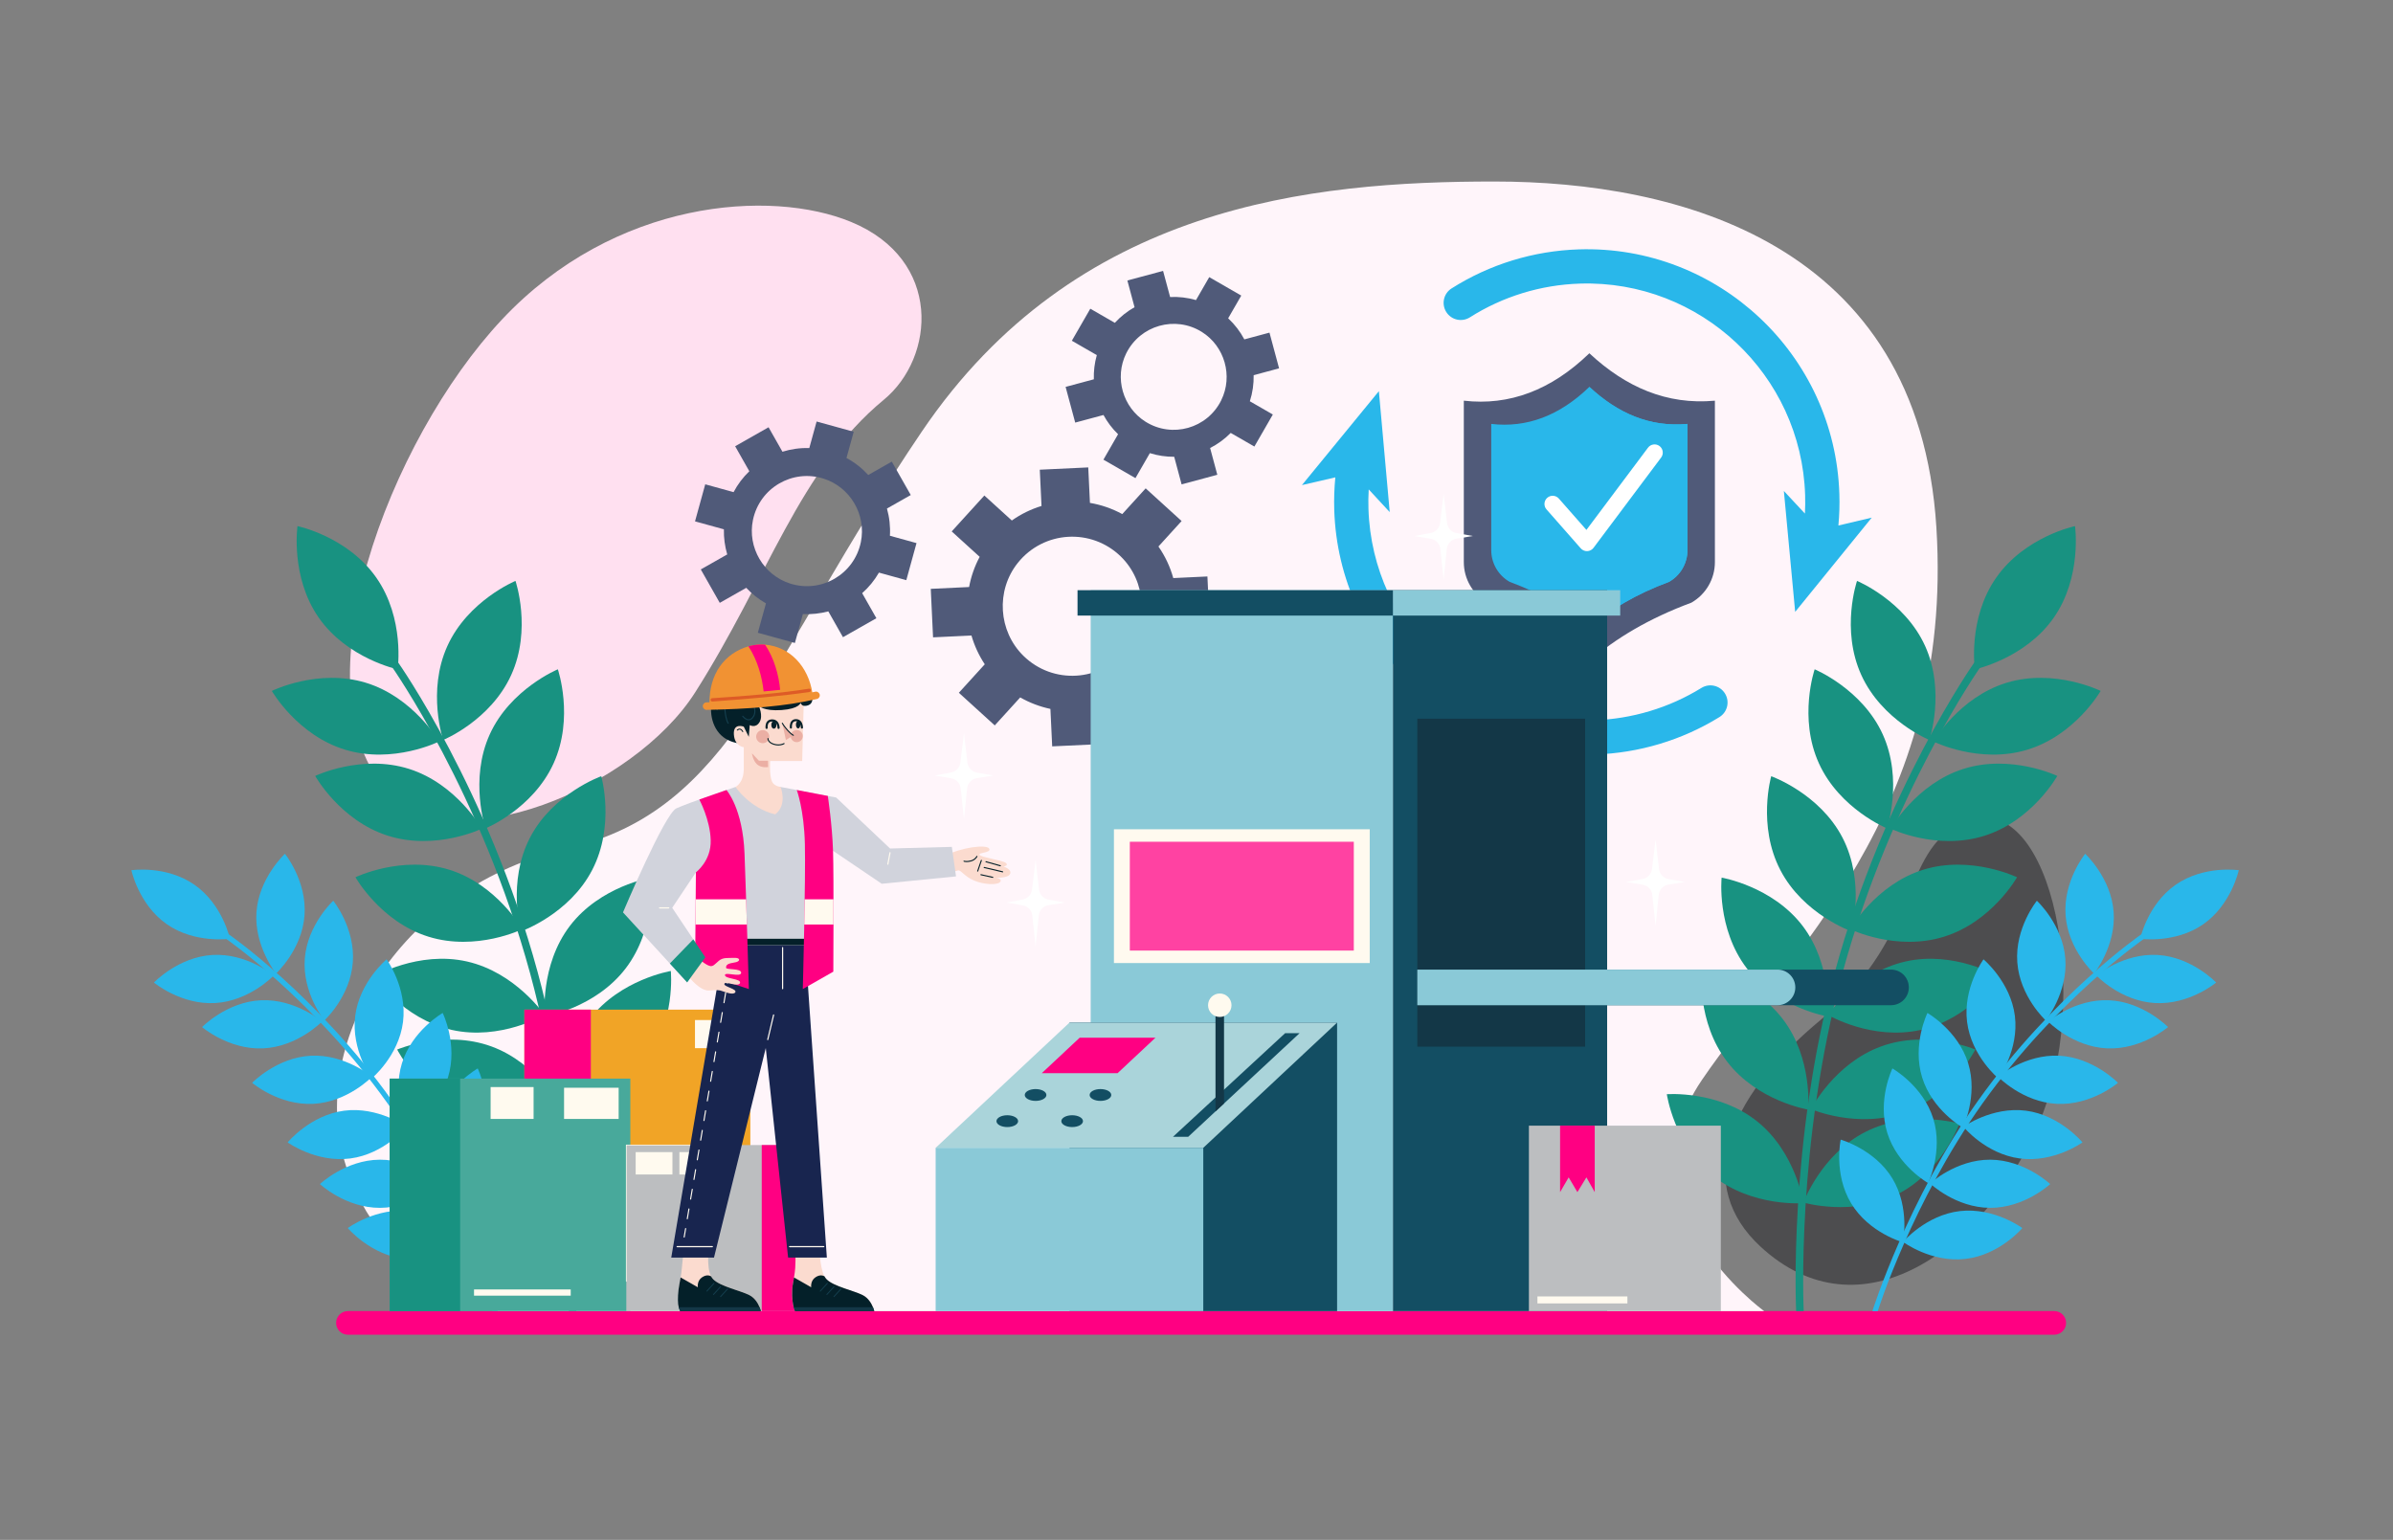 <?xml version="1.0" encoding="UTF-8"?>
<svg xmlns="http://www.w3.org/2000/svg" version="1.1" viewBox="0 0 1024 659">
  <rect x="0" y="0" width="1024" height="659" fill="#808080" stroke="none"/>
  <defs>
    <style>
      .cls-1 {
        fill: #fffaef;
      }

      .cls-2 {
        fill: #042029;
      }

      .cls-3 {
        fill: #143f4f;
      }

      .cls-4 {
        fill: #505a79;
      }

      .cls-5 {
        fill: #189281;
      }

      .cls-6 {
        fill: #fff;
      }

      .cls-7 {
        fill: #29b7ea;
      }

      .cls-8 {
        fill: #d1d3dc;
      }

      .cls-9 {
        fill: #f1a426;
      }

      .cls-10 {
        fill: #ff42a2;
      }

      .cls-11 {
        fill: #aad4da;
      }

      .cls-12 {
        fill: #133747;
      }

      .cls-13 {
        fill: #f19233;
      }

      .cls-14 {
        fill: #de5b26;
      }

      .cls-15 {
        fill: #fff5fa;
      }

      .cls-16 {
        fill: #18254f;
      }

      .cls-17 {
        fill: #fbdbcf;
      }

      .cls-18 {
        fill: #ebafa4;
      }

      .cls-19 {
        fill: #48a99b;
      }

      .cls-20 {
        fill: #8ac9d7;
      }

      .cls-21 {
        fill: #ff0082;
      }

      .cls-22 {
        fill: #4d4d4f;
      }

      .cls-23 {
        fill: #134e63;
      }

      .cls-24 {
        fill: #ffe0f0;
      }

      .cls-25 {
        fill: #bcbec0;
      }
    </style>
  </defs>
  <!-- Generator: Adobe Illustrator 28.6.0, SVG Export Plug-In . SVG Version: 1.2.0 Build 709)  -->
  <g>
    <g id="Layer_1">
      <g>
        <path class="cls-21" d="M879.05,571.2H148.88c-2.79,0-5.06-2.26-5.06-5.06h0c0-2.79,2.26-5.06,5.06-5.06h730.18c2.79,0,5.05,2.26,5.05,5.06h0c0,2.79-2.26,5.06-5.05,5.06Z"/>
        <path class="cls-15" d="M754.91,561.09s-62.94-45.43-26.7-98.83c36.24-53.41,108.03-114.44,100.4-236.51-7.63-122.07-110.93-148.07-189.13-148.07s-179.25,9.79-245.05,107.06c-65.8,97.27-81.06,162.12-151.63,178.34-70.57,16.21-110.63,81.76-95.37,133.86,15.26,52.1,65.8,64.15,65.8,64.15h541.69Z"/>
        <path class="cls-22" d="M753.32,533.47c-27.72-25.66-16.37-62.11,26.07-97.27,44.5-36.88,33.06-74.93,63.26-85.18,35.6-12.08,53.09,76.27,29.56,130.32-23.52,54.04-76.29,91.55-118.89,52.13Z"/>
        <path class="cls-24" d="M166.49,339.46c27.34,29.34,104.56-1.63,130.97-43.14,31.15-48.96,44.5-95.37,80.74-125.25,21.99-18.13,25.21-59.89-13.99-76.09-34.33-14.19-101.09-9.74-149.41,41.76-48.32,51.5-89.15,158.89-48.32,202.72Z"/>
      </g>
      <g>
        <path class="cls-5" d="M768.6,561.09c-.04-.71-3.41-71.83,16.58-145.19,21.22-77.89,59.56-132.26,59.94-132.8.52-.73,1.54-.9,2.27-.38.73.52.9,1.54.38,2.27-.38.54-38.39,54.46-59.45,131.77-19.85,72.84-16.52,143.63-16.48,144.33h-3.24Z"/>
        <path class="cls-5" d="M792.31,398.59s-20.63-7.23-30.51-26.31c-9.88-19.08-3.87-40.1-3.87-40.1,0,0,20.7,7.36,30.51,26.31,9.81,18.95,3.87,40.1,3.87,40.1Z"/>
        <path class="cls-5" d="M782.1,435.01s-21.57-3.53-34.62-20.61c-13.04-17.08-10.77-38.82-10.77-38.82,0,0,21.66,3.65,34.62,20.61,12.95,16.96,10.77,38.82,10.77,38.82Z"/>
        <path class="cls-5" d="M773.72,474.85s-21.58-3.48-34.67-20.52-10.88-38.79-10.88-38.79c0,0,21.67,3.59,34.67,20.52,13,16.93,10.88,38.79,10.88,38.79Z"/>
        <path class="cls-5" d="M771.73,514.89s-21.79,1.81-38.59-11.58c-16.8-13.4-19.88-35.04-19.88-35.04,0,0,21.9-1.72,38.59,11.58,16.69,13.31,19.88,35.04,19.88,35.04Z"/>
        <path class="cls-5" d="M807.47,354.51s-20.24-8.27-29.13-27.83c-8.89-19.56-1.82-40.25-1.82-40.25,0,0,20.3,8.4,29.13,27.83,8.83,19.43,1.82,40.25,1.82,40.25Z"/>
        <path class="cls-5" d="M825.6,316.68s-20.24-8.27-29.13-27.83c-8.89-19.56-1.82-40.25-1.82-40.25,0,0,20.3,8.4,29.13,27.83s1.82,40.25,1.82,40.25Z"/>
        <path class="cls-5" d="M791.72,397.65s19.64,9.59,40.16,3.21c20.52-6.39,31.24-25.44,31.24-25.44,0,0-19.78-9.55-40.16-3.21-20.38,6.34-31.24,25.44-31.24,25.44Z"/>
        <path class="cls-5" d="M782.23,434.35s18.82,11.12,39.78,6.38c20.96-4.74,33.16-22.88,33.16-22.88,0,0-18.96-11.09-39.78-6.38-20.82,4.71-33.16,22.88-33.16,22.88Z"/>
        <path class="cls-5" d="M774.96,474.65s20.06,8.68,40.26,1.35c20.2-7.33,30.04-26.85,30.04-26.85,0,0-20.2-8.63-40.26-1.35-20.06,7.28-30.04,26.85-30.04,26.85Z"/>
        <path class="cls-5" d="M771.73,514.63s20.96,6.2,40.13-3.5c19.17-9.7,26.59-30.27,26.59-30.27,0,0-21.09-6.14-40.13,3.5-19.04,9.64-26.59,30.27-26.59,30.27Z"/>
        <path class="cls-5" d="M809.06,354.64s19.69,9.5,40.17,3.01c20.48-6.49,31.12-25.59,31.12-25.59,0,0-19.83-9.45-40.17-3.01-20.35,6.44-31.12,25.59-31.12,25.59Z"/>
        <path class="cls-5" d="M827.33,317.33s19.57,9.75,40.13,3.53c20.57-6.22,31.44-25.18,31.44-25.18,0,0-19.7-9.71-40.13-3.53-20.43,6.18-31.44,25.18-31.44,25.18Z"/>
        <path class="cls-5" d="M845.08,286.44s-3.18-21.63,9.13-39.24c12.31-17.61,33.72-22.05,33.72-22.05,0,0,3.1,21.75-9.13,39.24-12.23,17.49-33.72,22.05-33.72,22.05Z"/>
      </g>
      <g>
        <path class="cls-5" d="M243.37,561.09c.04-.71,3.38-71.49-16.47-144.33-21.06-77.31-59.07-131.23-59.45-131.77-.52-.73-.35-1.75.38-2.27.73-.52,1.75-.35,2.27.38.38.54,38.72,54.91,59.94,132.8,19.99,73.36,16.62,144.48,16.58,145.19h-3.25Z"/>
        <path class="cls-5" d="M222.91,398.59s20.63-7.23,30.51-26.31c9.88-19.08,3.87-40.1,3.87-40.1,0,0-20.7,7.36-30.51,26.31-9.81,18.95-3.87,40.1-3.87,40.1Z"/>
        <path class="cls-5" d="M233.13,435.01s21.57-3.53,34.62-20.61c13.04-17.08,10.77-38.82,10.77-38.82,0,0-21.66,3.65-34.62,20.61-12.95,16.96-10.77,38.82-10.77,38.82Z"/>
        <path class="cls-5" d="M241.5,474.85s21.58-3.48,34.67-20.52c13.09-17.04,10.88-38.79,10.88-38.79,0,0-21.67,3.59-34.67,20.52-13,16.93-10.88,38.79-10.88,38.79Z"/>
        <path class="cls-5" d="M243.49,514.89s21.79,1.81,38.59-11.58c16.8-13.4,19.88-35.04,19.88-35.04,0,0-21.9-1.72-38.59,11.58-16.69,13.31-19.88,35.04-19.88,35.04Z"/>
        <path class="cls-5" d="M207.76,354.51s20.24-8.27,29.13-27.83c8.89-19.56,1.82-40.25,1.82-40.25,0,0-20.3,8.4-29.13,27.83-8.83,19.43-1.82,40.25-1.82,40.25Z"/>
        <path class="cls-5" d="M189.63,316.68s20.24-8.27,29.13-27.83c8.89-19.56,1.82-40.25,1.82-40.25,0,0-20.3,8.4-29.13,27.83-8.83,19.43-1.82,40.25-1.82,40.25Z"/>
        <path class="cls-5" d="M223.51,397.65s-19.64,9.59-40.16,3.21-31.24-25.44-31.24-25.44c0,0,19.78-9.55,40.16-3.21s31.24,25.44,31.24,25.44Z"/>
        <path class="cls-5" d="M232.99,434.35s-18.82,11.12-39.78,6.38c-20.96-4.74-33.16-22.88-33.16-22.88,0,0,18.96-11.09,39.78-6.38,20.82,4.71,33.16,22.88,33.16,22.88Z"/>
        <path class="cls-5" d="M240.26,474.65s-20.06,8.68-40.26,1.35c-20.2-7.33-30.04-26.85-30.04-26.85,0,0,20.2-8.63,40.26-1.35,20.06,7.28,30.04,26.85,30.04,26.85Z"/>
        <path class="cls-5" d="M243.49,514.63s-20.96,6.2-40.13-3.5c-19.17-9.7-26.59-30.27-26.59-30.27,0,0,21.09-6.14,40.13,3.5,19.04,9.64,26.59,30.27,26.59,30.27Z"/>
        <path class="cls-5" d="M206.16,354.64s-19.69,9.5-40.17,3.01c-20.48-6.49-31.12-25.59-31.12-25.59,0,0,19.83-9.45,40.17-3.01,20.35,6.44,31.12,25.59,31.12,25.59Z"/>
        <path class="cls-5" d="M187.89,317.33s-19.57,9.75-40.13,3.53c-20.57-6.22-31.44-25.18-31.44-25.18,0,0,19.7-9.71,40.13-3.53,20.43,6.18,31.44,25.18,31.44,25.18Z"/>
        <path class="cls-5" d="M170.15,286.44s3.18-21.63-9.13-39.24c-12.31-17.61-33.72-22.05-33.72-22.05,0,0-3.1,21.75,9.13,39.24,12.23,17.49,33.72,22.05,33.72,22.05Z"/>
      </g>
      <g>
        <path class="cls-7" d="M210.68,561.09c-.14-.46-14.67-46.53-44.76-88.79-31.95-44.87-69.25-70.6-69.62-70.85-.51-.35-.64-1.04-.29-1.55.35-.51,1.04-.64,1.55-.29.38.26,38,26.21,70.18,71.4,30.3,42.56,45.08,89.62,45.23,90.08h-2.29Z"/>
        <path class="cls-7" d="M159.03,461.54s11.59-9.56,13.43-24.21c1.84-14.65-7.03-26.78-7.03-26.78,0,0-11.6,9.66-13.43,24.21-1.83,14.55,7.03,26.78,7.03,26.78Z"/>
        <path class="cls-7" d="M174.27,482.6s13.07-7.4,17.43-21.51-2.27-27.59-2.27-27.59c0,0-13.1,7.5-17.43,21.51-4.33,14.01,2.27,27.59,2.27,27.59Z"/>
        <path class="cls-7" d="M189.13,506.3s13.09-7.37,17.48-21.46c4.39-14.1-2.19-27.6-2.19-27.6,0,0-13.12,7.46-17.48,21.46-4.36,14,2.19,27.6,2.19,27.6Z"/>
        <path class="cls-7" d="M199.92,531.65s14.48-4,22.13-16.63c7.65-12.63,4.5-27.31,4.5-27.31,0,0-14.53,4.09-22.13,16.63-7.6,12.54-4.5,27.31-4.5,27.31Z"/>
        <path class="cls-7" d="M138.8,436.71s11.09-10.14,12.18-24.86c1.09-14.72-8.38-26.38-8.38-26.38,0,0-11.09,10.24-12.18,24.86-1.08,14.63,8.38,26.38,8.38,26.38Z"/>
        <path class="cls-7" d="M118.13,416.62s11.09-10.14,12.18-24.86c1.09-14.72-8.38-26.38-8.38-26.38,0,0-11.09,10.24-12.18,24.86-1.08,14.63,8.38,26.38,8.38,26.38Z"/>
        <path class="cls-7" d="M159.2,460.79s-10.39,10.85-25.13,11.6c-14.75.75-26.18-8.99-26.18-8.99,0,0,10.49-10.85,25.13-11.6,14.65-.75,26.18,8.99,26.18,8.99Z"/>
        <path class="cls-7" d="M174.03,482.21s-9.49,11.64-24.13,13.56c-14.64,1.92-26.81-6.88-26.81-6.88,0,0,9.59-11.65,24.13-13.56,14.54-1.91,26.81,6.88,26.81,6.88Z"/>
        <path class="cls-7" d="M188.28,506.47s-10.88,10.36-25.64,10.43c-14.76.07-25.74-10.18-25.74-10.18,0,0,10.98-10.36,25.64-10.43,14.67-.07,25.74,10.18,25.74,10.18Z"/>
        <path class="cls-7" d="M199.86,531.48s-12.04,8.98-26.71,7.27c-14.67-1.7-24.33-13.2-24.33-13.2,0,0,12.14-8.96,26.71-7.27,14.57,1.69,24.33,13.2,24.33,13.2Z"/>
        <path class="cls-7" d="M137.8,437.17s-10.44,10.8-25.19,11.48c-14.75.68-26.14-9.11-26.14-9.11,0,0,10.54-10.8,25.19-11.48,14.65-.68,26.14,9.11,26.14,9.11Z"/>
        <path class="cls-7" d="M117.16,417.45s-10.3,10.93-25.04,11.8c-14.74.87-26.25-8.77-26.25-8.77,0,0,10.4-10.94,25.04-11.8,14.64-.86,26.25,8.77,26.25,8.77Z"/>
        <path class="cls-7" d="M98.39,401.75s-3.08-14.7-15.2-23.13c-12.12-8.43-26.98-6.21-26.98-6.21,0,0,3.17,14.76,15.2,23.13,12.04,8.37,26.98,6.21,26.98,6.21Z"/>
      </g>
      <g>
        <path class="cls-7" d="M803.52,561.09c.14-.46,14.67-46.53,44.76-88.79,31.95-44.87,69.25-70.6,69.62-70.85.51-.35.64-1.04.29-1.55-.35-.51-1.04-.64-1.55-.29-.38.26-38,26.21-70.18,71.4-30.3,42.56-45.08,89.62-45.23,90.08h2.29Z"/>
        <path class="cls-7" d="M855.17,461.54s-11.59-9.56-13.43-24.21c-1.84-14.65,7.03-26.78,7.03-26.78,0,0,11.6,9.66,13.43,24.21,1.83,14.55-7.03,26.78-7.03,26.78Z"/>
        <path class="cls-7" d="M839.94,482.6s-13.07-7.4-17.43-21.51c-4.36-14.11,2.27-27.59,2.27-27.59,0,0,13.1,7.5,17.43,21.51,4.33,14.01-2.27,27.59-2.27,27.59Z"/>
        <path class="cls-7" d="M825.08,506.3s-13.09-7.37-17.48-21.46c-4.39-14.1,2.19-27.6,2.19-27.6,0,0,13.12,7.46,17.48,21.46,4.36,14-2.19,27.6-2.19,27.6Z"/>
        <path class="cls-7" d="M814.29,531.65s-14.48-4-22.13-16.63c-7.65-12.63-4.5-27.31-4.5-27.31,0,0,14.53,4.09,22.13,16.63,7.6,12.54,4.5,27.31,4.5,27.31Z"/>
        <path class="cls-7" d="M875.41,436.71s-11.09-10.14-12.18-24.86c-1.09-14.72,8.38-26.38,8.38-26.38,0,0,11.09,10.24,12.18,24.86,1.08,14.63-8.38,26.38-8.38,26.38Z"/>
        <path class="cls-7" d="M896.08,416.62s-11.09-10.14-12.18-24.86c-1.09-14.72,8.38-26.38,8.38-26.38,0,0,11.09,10.24,12.18,24.86,1.08,14.63-8.38,26.38-8.38,26.38Z"/>
        <path class="cls-7" d="M855.01,460.79s10.39,10.85,25.13,11.6c14.75.75,26.18-8.99,26.18-8.99,0,0-10.49-10.85-25.13-11.6-14.65-.75-26.18,8.99-26.18,8.99Z"/>
        <path class="cls-7" d="M840.18,482.21s9.49,11.64,24.13,13.56c14.64,1.92,26.81-6.88,26.81-6.88,0,0-9.59-11.65-24.13-13.56-14.54-1.91-26.81,6.88-26.81,6.88Z"/>
        <path class="cls-7" d="M825.92,506.47s10.88,10.36,25.64,10.43c14.76.07,25.74-10.18,25.74-10.18,0,0-10.98-10.36-25.64-10.43-14.67-.07-25.74,10.18-25.74,10.18Z"/>
        <path class="cls-7" d="M814.35,531.48s12.04,8.98,26.71,7.27c14.67-1.7,24.33-13.2,24.33-13.2,0,0-12.14-8.96-26.71-7.27-14.57,1.69-24.33,13.2-24.33,13.2Z"/>
        <path class="cls-7" d="M876.41,437.17s10.44,10.8,25.19,11.48c14.75.68,26.14-9.11,26.14-9.11,0,0-10.54-10.8-25.19-11.48-14.65-.68-26.14,9.11-26.14,9.11Z"/>
        <path class="cls-7" d="M897.04,417.45s10.3,10.93,25.04,11.8c14.74.87,26.25-8.77,26.25-8.77,0,0-10.4-10.94-25.04-11.8-14.64-.86-26.25,8.77-26.25,8.77Z"/>
        <path class="cls-7" d="M915.82,401.75s3.08-14.7,15.2-23.13c12.12-8.43,26.98-6.21,26.98-6.21,0,0-3.17,14.76-15.2,23.13-12.04,8.37-26.98,6.21-26.98,6.21Z"/>
      </g>
      <g>
        <path class="cls-4" d="M505.61,222.96l-15.36-13.97s0,0,0,0l-10.01,11.01s0,0,0,0c-4.38-2.38-9.06-3.98-13.84-4.79,0,0,0,0,0,0l-.72-15.18s0,0,0,0l-20.74.98s0,0,0,0l.74,15.52s0,0,0,0c-4.47,1.36-8.76,3.44-12.7,6.22,0,0,0,0,0,0l-11.76-10.69s0,0,0,0l-13.97,15.36s0,0,0,0l11.97,10.88s0,0,0,0c-2.2,4.1-3.7,8.46-4.53,12.92,0,0,0,0,0,0l-16.4.78s0,0,0,0l.98,20.75s0,0,0,0l16.43-.78s0,0,0,0c1.25,4.31,3.15,8.47,5.7,12.31,0,0,0,0,0,0l-11.09,12.19s0,0,0,0l15.36,13.97s0,0,0,0l10.9-11.98s0,0,0,0c4.09,2.34,8.45,3.97,12.92,4.92,0,0,0,0,0,0l.76,16.03s0,0,0,0l20.75-.98s0,0,0,0l-.74-15.55s0,0,0,0c4.59-1.21,9.03-3.14,13.11-5.81,0,0,0,0,0,0l11.34,10.32s0,0,0,0l13.97-15.36s0,0,0,0l-11.03-10.03s0,0,0,0c2.54-4.36,4.28-9.05,5.22-13.85,0,0,0,0,0,0l14.78-.7s0,0,0,0l-.98-20.75s0,0,0,0l-14.61.69s0,0,0,0c-1.32-4.76-3.44-9.33-6.35-13.51,0,0,0,0,0,0l9.92-10.91s0,0,0,0ZM482.07,278c-11.07,13.83-31.5,15-44.08,2.71-10.84-10.59-11.92-27.98-2.46-39.82,11.07-13.83,31.5-15.01,44.09-2.72,10.84,10.59,11.92,27.99,2.45,39.82Z"/>
        <path class="cls-4" d="M531.16,126.5l-13.71-7.9s0,0,0,0l-5.66,9.82s0,0,0,0c-3.65-1.06-7.39-1.49-11.08-1.31,0,0,0,0,0,0l-3.01-11.18s0,0,0,0l-15.28,4.11s0,0,0,0l3.07,11.43s0,0,0,0c-3.11,1.74-5.96,3.99-8.44,6.69,0,0,0,0,0,0l-10.49-6.05s0,0,0,0l-7.9,13.71s0,0,0,0l10.68,6.15s0,0,0,0c-.97,3.41-1.38,6.9-1.27,10.35,0,0,0,0,0,0l-12.08,3.25s0,0,0,0l4.11,15.28s0,0,0,0l12.1-3.25s0,0,0,0c1.63,3.01,3.72,5.79,6.24,8.23,0,0,0,0,0,0l-6.27,10.88s0,0,0,0l13.71,7.9s0,0,0,0l6.16-10.69s0,0,0,0c3.42,1.07,6.93,1.58,10.42,1.56,0,0,0,0,0,0l3.17,11.81s0,0,0,0l15.28-4.11s0,0,0,0l-3.08-11.45s0,0,0,0c3.22-1.65,6.21-3.81,8.82-6.46,0,0,0,0,0,0l10.12,5.83s0,0,0,0l7.9-13.71s0,0,0,0l-9.84-5.67s0,0,0,0c1.18-3.66,1.71-7.43,1.63-11.16,0,0,0,0,0,0l10.88-2.93s0,0,0,0l-4.11-15.28s0,0,0,0l-10.76,2.89s0,0,0,0c-1.76-3.33-4.08-6.38-6.92-9.02,0,0,0,0,0,0l5.61-9.73s0,0,0,0ZM522.59,171.3c-5.99,12.09-21.01,16.29-32.37,9.19-9.79-6.12-13.43-18.89-8.31-29.24,5.99-12.09,21.01-16.3,32.37-9.2,9.79,6.12,13.43,18.89,8.3,29.24Z"/>
        <path class="cls-4" d="M365.29,184.76l-15.85-4.37s0,0,0,0l-3.13,11.36s0,0,0,0c-3.95-.12-7.83.43-11.49,1.57,0,0,0,0,0,0l-5.94-10.47s0,0,0,0l-14.3,8.12s0,0,0,0l6.07,10.7s0,0,0,0c-2.67,2.56-4.96,5.57-6.74,8.94,0,0,0,0,0,0l-12.13-3.35s0,0,0,0l-4.37,15.86s0,0,0,0l12.35,3.4s0,0,0,0c-.08,3.68.42,7.3,1.43,10.75,0,0,0,0,0,0l-11.31,6.42s0,0,0,0l8.12,14.3s0,0,0,0l11.33-6.43s0,0,0,0c2.42,2.6,5.25,4.85,8.43,6.65,0,0,0,0,0,0l-3.47,12.58s0,0,0,0l15.86,4.37s0,0,0,0l3.41-12.37s0,0,0,0c3.72.19,7.39-.22,10.89-1.15,0,0,0,0,0,0l6.27,11.05s0,0,0,0l14.3-8.12s0,0,0,0l-6.09-10.72s0,0,0,0c2.81-2.5,5.26-5.45,7.18-8.8,0,0,0,0,0,0l11.71,3.23s0,0,0,0l4.37-15.86s0,0,0,0l-11.38-3.14s0,0,0,0c.23-3.99-.22-7.92-1.27-11.65,0,0,0,0,0,0l10.19-5.78s0,0,0,0l-8.12-14.3s0,0,0,0l-10.07,5.72s0,0,0,0c-2.64-2.89-5.77-5.36-9.32-7.27,0,0,0,0,0,0l3.1-11.25s0,0,0,0ZM368.36,232.06c-2.87,13.73-16.88,21.87-30.17,17.7-11.45-3.6-18.44-15.5-15.99-27.25,2.87-13.73,16.88-21.88,30.17-17.7,11.45,3.6,18.44,15.5,15.99,27.25Z"/>
      </g>
      <g>
        <path class="cls-7" d="M738.14,296.78c-2.13-3.44-6.64-4.51-10.08-2.38-13.82,8.54-29.77,13.32-46.11,13.84-51.52,1.62-94.75-38.98-96.37-90.5-.09-2.77-.05-5.54.11-8.3l8.99,9.72-4.64-51.76-32.93,40.2,14.29-3.31c-.44,4.61-.6,9.27-.46,13.92,1.87,59.59,51.88,106.56,111.48,104.68,18.9-.59,37.35-6.13,53.35-16.01,3.44-2.13,4.51-6.64,2.38-10.08Z"/>
        <path class="cls-7" d="M786.68,224.88c.41-4.47.56-8.98.41-13.48-1.87-59.59-51.88-106.56-111.48-104.68-19.36.61-38.19,6.39-54.46,16.71-3.42,2.17-4.43,6.69-2.26,10.11,2.17,3.42,6.69,4.43,10.11,2.26,14.06-8.92,30.33-13.91,47.07-14.43,51.52-1.62,94.75,38.98,96.37,90.5.08,2.64.05,5.28-.09,7.91l-9.01-9.67,4.84,51.74,32.77-40.33-14.28,3.37Z"/>
      </g>
      <g>
        <path class="cls-4" d="M723.77,257.91c-18.4,6.83-32.47,15.35-43.66,25-10.95-10.16-25.85-18.31-43.66-25-6.22-3.56-10.06-10.18-10.06-17.35v-69.09c19.48,2.24,37.39-4.49,53.72-20.29,15.5,14.45,33.1,22.2,53.72,20.29v69.09c0,7.17-3.84,13.79-10.06,17.35Z"/>
        <path class="cls-7" d="M714.24,248.99c-14.38,5.34-25.38,12-34.13,19.54-8.56-7.94-20.2-14.32-34.13-19.54-4.86-2.78-7.86-7.96-7.86-13.56v-54.01c15.22,1.75,29.23-3.51,41.99-15.86,12.12,11.29,25.87,17.35,41.99,15.86v54.01c0,5.6-3,10.78-7.86,13.56Z"/>
        <path class="cls-7" d="M714.24,248.99c-14.38,5.34-25.38,12-34.13,19.54v-102.97c12.12,11.29,25.87,17.35,41.99,15.86v54.01c0,5.6-3,10.78-7.86,13.56Z"/>
        <path class="cls-6" d="M679.07,235.86c-1.01,0-1.97-.43-2.64-1.19l-14.66-16.67c-1.28-1.46-1.14-3.68.32-4.96,1.46-1.28,3.67-1.14,4.96.32l11.8,13.42,26.35-35.19c1.16-1.55,3.36-1.87,4.92-.71,1.55,1.16,1.87,3.36.71,4.92l-28.95,38.66c-.63.85-1.62,1.36-2.67,1.4-.05,0-.09,0-.14,0Z"/>
      </g>
      <g>
        <rect class="cls-20" x="466.72" y="252.57" width="129.36" height="308.53"/>
        <rect class="cls-23" x="596.07" y="252.57" width="91.65" height="308.53"/>
        <rect class="cls-12" x="606.48" y="307.56" width="71.82" height="140.35"/>
        <rect class="cls-1" x="476.67" y="354.89" width="109.46" height="57.25"/>
        <rect class="cls-10" x="483.47" y="360.23" width="95.84" height="46.57"/>
        <path class="cls-23" d="M809.2,430.19h-202.71v-15.25h202.71c4.21,0,7.62,3.41,7.62,7.62h0c0,4.21-3.41,7.62-7.62,7.62Z"/>
        <path class="cls-20" d="M760.62,430.19h-154.14v-15.25h154.14c4.21,0,7.62,3.41,7.62,7.62h0c0,4.21-3.41,7.62-7.62,7.62Z"/>
        <rect class="cls-23" x="461.09" y="252.57" width="134.99" height="10.87"/>
        <rect class="cls-20" x="596.07" y="252.57" width="97.24" height="10.87"/>
        <rect class="cls-23" x="457.64" y="437.63" width="114.52" height="123.46"/>
        <polygon class="cls-11" points="400.38 491.21 514.9 491.21 572.16 437.63 457.64 437.63 400.38 491.21"/>
        <polygon class="cls-21" points="445.8 459.26 478.23 459.26 494.44 444.09 462.01 444.09 445.8 459.26"/>
        <rect class="cls-20" x="400.38" y="491.21" width="114.52" height="69.88"/>
        <polygon class="cls-23" points="556.1 442.16 508.44 486.5 501.93 486.5 549.92 442.16 556.1 442.16"/>
        <polygon class="cls-12" points="523.78 472.23 520.13 475.62 520.13 434.04 523.78 434.04 523.78 472.23"/>
        <circle class="cls-1" cx="521.96" cy="430.19" r="5.02"/>
        <path class="cls-23" d="M447.77,468.6c0,1.4-2.07,2.53-4.63,2.53s-4.63-1.13-4.63-2.53,2.07-2.53,4.63-2.53,4.63,1.13,4.63,2.53Z"/>
        <path class="cls-23" d="M435.66,479.8c0,1.4-2.07,2.53-4.63,2.53s-4.63-1.13-4.63-2.53,2.07-2.53,4.63-2.53,4.63,1.13,4.63,2.53Z"/>
        <path class="cls-23" d="M475.53,468.6c0,1.4-2.07,2.53-4.63,2.53s-4.63-1.13-4.63-2.53,2.07-2.53,4.63-2.53,4.63,1.13,4.63,2.53Z"/>
        <path class="cls-23" d="M463.42,479.8c0,1.4-2.07,2.53-4.63,2.53s-4.63-1.13-4.63-2.53,2.07-2.53,4.63-2.53,4.63,1.13,4.63,2.53Z"/>
      </g>
      <path class="cls-6" d="M441.63,380.68l1.52-12.59,1.47,12.61c.25,2.17,1.9,3.92,4.05,4.3l7,1.25-7.03,1.13c-2.21.36-3.91,2.16-4.14,4.39l-1.35,13.23-1.4-13.21c-.23-2.21-1.91-3.99-4.11-4.36l-7.01-1.17,6.98-1.3c2.13-.39,3.75-2.13,4.01-4.27Z"/>
      <path class="cls-6" d="M706.93,371.87l1.52-12.59,1.47,12.61c.25,2.17,1.9,3.92,4.05,4.3l7,1.25-7.03,1.13c-2.21.36-3.91,2.16-4.14,4.39l-1.35,13.23-1.4-13.21c-.23-2.21-1.91-3.99-4.11-4.36l-7.01-1.17,6.98-1.3c2.13-.39,3.75-2.13,4.01-4.27Z"/>
      <path class="cls-6" d="M410.98,326.31l1.52-12.59,1.47,12.61c.25,2.17,1.9,3.92,4.05,4.3l7,1.25-7.03,1.13c-2.21.36-3.91,2.16-4.14,4.39l-1.35,13.23-1.4-13.21c-.23-2.21-1.91-3.99-4.11-4.36l-7.01-1.17,6.98-1.3c2.13-.39,3.75-2.13,4.01-4.27Z"/>
      <path class="cls-6" d="M616.23,223.82l1.52-12.59,1.47,12.61c.25,2.17,1.9,3.92,4.05,4.3l7,1.25-7.03,1.13c-2.21.36-3.91,2.16-4.14,4.39l-1.35,13.23-1.4-13.21c-.23-2.21-1.91-3.99-4.11-4.36l-7.01-1.17,6.98-1.3c2.13-.39,3.75-2.13,4.01-4.27Z"/>
      <g>
        <rect class="cls-9" x="224.39" y="432.08" width="96.69" height="89.35"/>
        <rect class="cls-21" x="224.39" y="432.08" width="28.44" height="89.35"/>
        <rect class="cls-1" x="297.39" y="436.53" width="19.78" height="12.04"/>
      </g>
      <g>
        <rect class="cls-19" x="166.75" y="461.59" width="102.98" height="99.5"/>
        <rect class="cls-5" x="166.75" y="461.59" width="30.16" height="99.51"/>
        <rect class="cls-1" x="241.37" y="465.5" width="23.36" height="13.35"/>
        <rect class="cls-1" x="209.94" y="465.21" width="18.39" height="13.64"/>
        <rect class="cls-1" x="202.84" y="551.82" width="41.38" height="2.66"/>
      </g>
      <g>
        <rect class="cls-25" x="268.01" y="490.03" width="76.9" height="71.06"/>
        <rect class="cls-21" x="325.96" y="490.03" width="18.95" height="71.06"/>
        <rect class="cls-1" x="272.01" y="493.05" width="15.73" height="9.57"/>
        <rect class="cls-1" x="290.73" y="493.05" width="15.73" height="9.57"/>
        <path class="cls-1" d="M268.01,548.52c-.09,0-.17-.08-.17-.17v-58.33c0-.09.08-.17.17-.17h44.84c.09,0,.17.08.17.17s-.08.17-.17.17h-44.67v58.16c0,.09-.08.17-.17.17Z"/>
      </g>
      <g>
        <rect class="cls-25" x="654.24" y="481.73" width="82.13" height="79.36"/>
        <rect class="cls-1" x="657.89" y="554.81" width="38.5" height="2.99"/>
        <polygon class="cls-21" points="682.41 510.18 678.85 503.85 674.99 510.18 671.26 503.85 667.58 510.18 667.58 481.73 682.41 481.73 682.41 510.18"/>
      </g>
      <g>
        <path class="cls-17" d="M291.74,561.09h33.84s-1.03-4.86-4.89-6.84c-3.86-1.98-12.33-3.67-15.44-6.74-.36-.36-.68-.8-.96-1.31h0c-2.16-3.87-.92-13.79-.92-13.79h-10.31s-.99,6.28-1.29,10.27c-.1,1.36-.3,2.72-.52,4.01-.32,1.92-.67,3.67-.74,4.98-.38,6.67,1.24,9.42,1.24,9.42Z"/>
        <path class="cls-2" d="M290.44,559.43c.31,1.14.62,1.66.62,1.66h34.51s-.15-.69-.54-1.66c-.65-1.6-1.95-3.94-4.35-5.17-3.86-1.98-12.33-3.67-15.44-6.74-.36-.36-.68-.8-.96-1.31h0c-.11-.03-1.55-1.1-3.79.37-2.33,1.52-1.88,4.31-1.88,4.31l-7.37-4.21v.02c-.33,1.92-.71,3.76-.86,5.06-.42,3.74-.35,6.19.06,7.67Z"/>
        <path class="cls-12" d="M290.44,559.43c.32,1.14.63,1.66.63,1.66h34.5s-.15-.69-.55-1.66h-34.58Z"/>
        <path class="cls-3" d="M302.49,552.73s-.09-.02-.13-.05c-.08-.07-.08-.19-.01-.27l3.04-3.34c.07-.08.19-.08.27-.01.08.07.08.19.01.27l-3.04,3.34s-.09.06-.14.06Z"/>
        <path class="cls-3" d="M305.3,554.18s-.09-.02-.13-.05c-.08-.07-.08-.19-.01-.27l3.04-3.34c.07-.08.19-.08.27-.01.08.07.08.19.01.27l-3.04,3.34s-.09.06-.14.06Z"/>
        <path class="cls-3" d="M308.35,555.08s-.09-.02-.13-.05c-.08-.07-.08-.19-.01-.27l3.04-3.34c.07-.08.19-.08.27-.01.08.07.08.19.01.27l-3.04,3.34s-.09.06-.14.06Z"/>
        <path class="cls-17" d="M340.25,561.09h33.84s-1.03-4.86-4.89-6.84c-3.86-1.98-12.33-3.67-15.44-6.74-.36-.36-.68-.8-.96-1.31h0c-2.16-3.87-2.23-13.79-2.23-13.79h-10.31s.32,6.28.02,10.27c-.1,1.36-.3,2.72-.52,4.01-.32,1.92-.67,3.67-.74,4.98-.38,6.67,1.24,9.42,1.24,9.42Z"/>
        <path class="cls-2" d="M339.63,559.43c.31,1.14.62,1.66.62,1.66h33.84s-.15-.69-.54-1.66c-.65-1.6-1.95-3.94-4.35-5.17-3.86-1.98-12.33-3.67-15.44-6.74-.36-.36-.68-.8-.96-1.31h0c-.11-.03-1.55-1.1-3.79.37-2.33,1.52-1.88,4.31-1.88,4.31l-7.37-4.21v.02c-.33,1.92-.67,3.67-.74,4.98-.21,3.76.21,6.28.62,7.75Z"/>
        <path class="cls-12" d="M339.63,559.43c.31,1.14.62,1.66.62,1.66h33.84s-.15-.69-.54-1.66h-33.92Z"/>
        <path class="cls-3" d="M351,552.73s-.09-.02-.13-.05c-.08-.07-.08-.19-.01-.27l3.04-3.34c.07-.08.19-.08.27-.01.08.07.08.19.01.27l-3.04,3.34s-.09.06-.14.06Z"/>
        <path class="cls-3" d="M353.82,554.18s-.09-.02-.13-.05c-.08-.07-.08-.19-.01-.27l3.04-3.34c.07-.08.19-.08.27-.01.08.07.08.19.01.27l-3.04,3.34s-.09.06-.14.06Z"/>
        <path class="cls-3" d="M356.86,555.08s-.09-.02-.13-.05c-.08-.07-.08-.19-.01-.27l3.04-3.34c.07-.08.19-.08.27-.01.08.07.08.19.01.27l-3.04,3.34s-.09.06-.14.06Z"/>
        <polygon class="cls-16" points="309.87 404.52 287.24 538.19 305.53 538.19 327.69 448.49 337.24 538.19 353.82 538.19 344.53 404.52 309.87 404.52"/>
        <path class="cls-1" d="M292.77,529.63s-.03,0-.04,0c-.13-.02-.21-.14-.19-.27l.62-3.63c.02-.13.14-.21.27-.19.13.02.21.14.19.27l-.62,3.63c-.02.11-.12.19-.23.19ZM294.1,521.8s-.03,0-.04,0c-.13-.02-.21-.14-.19-.27l.71-4.2c.02-.13.14-.21.27-.19.13.02.21.14.19.27l-.71,4.2c-.02.11-.12.19-.23.19ZM295.52,513.39s-.03,0-.04,0c-.13-.02-.21-.14-.19-.27l.71-4.2c.02-.13.14-.21.27-.19.13.02.21.14.19.27l-.71,4.2c-.02.11-.12.19-.23.19ZM296.95,504.99s-.03,0-.04,0c-.13-.02-.21-.14-.19-.27l.71-4.2c.02-.13.14-.21.27-.19.13.02.21.14.19.27l-.71,4.2c-.02.11-.12.19-.23.19ZM298.38,496.58s-.03,0-.04,0c-.13-.02-.21-.14-.19-.27l.71-4.2c.02-.13.14-.21.27-.19.13.02.21.14.19.27l-.71,4.2c-.02.11-.12.19-.23.19ZM299.81,488.18s-.03,0-.04,0c-.13-.02-.21-.14-.19-.27l.71-4.2c.02-.13.14-.21.27-.19.13.02.21.14.19.27l-.71,4.2c-.02.11-.12.19-.23.19ZM301.23,479.77s-.03,0-.04,0c-.13-.02-.21-.14-.19-.27l.71-4.2c.02-.13.14-.21.27-.19.13.02.21.14.19.27l-.71,4.2c-.02.11-.12.19-.23.19ZM302.66,471.37s-.03,0-.04,0c-.13-.02-.21-.14-.19-.27l.71-4.2c.02-.13.14-.21.27-.19.13.02.21.14.19.27l-.71,4.2c-.02.11-.12.19-.23.19ZM304.09,462.96s-.03,0-.04,0c-.13-.02-.21-.14-.19-.27l.71-4.2c.02-.13.14-.21.27-.19.13.02.21.14.19.27l-.71,4.2c-.02.11-.12.19-.23.19ZM305.52,454.56s-.03,0-.04,0c-.13-.02-.21-.14-.19-.27l.71-4.2c.02-.13.14-.21.27-.19.13.02.21.14.19.27l-.71,4.2c-.02.11-.12.19-.23.19ZM306.95,446.15s-.03,0-.04,0c-.13-.02-.21-.14-.19-.27l.71-4.2c.02-.13.14-.21.27-.19.13.02.21.14.19.27l-.71,4.2c-.02.11-.12.19-.23.19ZM308.37,437.75s-.03,0-.04,0c-.13-.02-.21-.14-.19-.27l.71-4.2c.02-.13.14-.21.27-.19.13.02.21.14.19.27l-.71,4.2c-.02.11-.12.19-.23.19ZM309.8,429.34s-.03,0-.04,0c-.13-.02-.21-.14-.19-.27l.71-4.2c.02-.13.14-.21.27-.19.13.02.21.14.19.27l-.71,4.2c-.02.11-.12.19-.23.19ZM311.23,420.94s-.03,0-.04,0c-.13-.02-.21-.14-.19-.27l.71-4.2c.02-.13.14-.21.27-.19.13.02.21.14.19.27l-.71,4.2c-.02.11-.12.19-.23.19ZM312.66,412.53s-.03,0-.04,0c-.13-.02-.21-.14-.19-.27l.71-4.2c.02-.13.14-.21.27-.19.13.02.21.14.19.27l-.71,4.2c-.02.11-.12.19-.23.19Z"/>
        <path class="cls-1" d="M328.53,445.14s-.04,0-.06,0c-.13-.03-.22-.17-.18-.3l2.51-10.55c.03-.13.16-.21.3-.18.13.03.22.17.18.3l-2.51,10.55c-.03.11-.13.19-.24.19Z"/>
        <path class="cls-1" d="M334.89,423.36c-.14,0-.25-.11-.25-.25v-17.59c0-.14.11-.25.25-.25s.25.11.25.25v17.59c0,.14-.11.25-.25.25Z"/>
        <path class="cls-1" d="M304.83,533.75h-15.09c-.14,0-.25-.11-.25-.25s.11-.25.25-.25h15.09c.14,0,.25.11.25.25s-.11.25-.25.25Z"/>
        <path class="cls-1" d="M352.52,533.75h-14.65c-.14,0-.25-.11-.25-.25s.11-.25.25-.25h14.65c.14,0,.25.11.25.25s-.11.25-.25.25Z"/>
        <rect class="cls-2" x="309.77" y="401.63" width="34.76" height="2.89"/>
        <path class="cls-17" d="M404.81,366.14c6.12-3.42,17.32-4.92,18.46-2.99,1.13,1.93-4.98,1.6-4.05,2.72.93,1.12,9.74,2.27,11.18,3.41s-1,1.53-1,1.53c0,0,3.7,1.18,2.84,3.15-.86,1.97-6.1,1.64-6.1,1.64,0,0,2.99.44,1.81,1.85s-6.83,1.17-11.09-.6c-4.25-1.77-5.5-4.48-6.83-4.36-.41.04-3.95,1.25-5.1.98-2.11-.49-4.81-1.9-3.6-3.82.29-.46,1.26-2.29,3.47-3.53Z"/>
        <path class="cls-2" d="M428.05,370.73s-.04,0-.06,0l-6.14-1.73c-.12-.03-.19-.16-.16-.28.03-.12.16-.2.28-.16l6.14,1.73c.12.03.19.16.16.28-.03.1-.12.17-.22.17Z"/>
        <path class="cls-2" d="M429.04,373.33s-.03,0-.05,0l-7.9-1.86c-.12-.03-.2-.15-.17-.28.03-.12.15-.2.28-.17l7.9,1.86c.12.03.2.15.17.28-.02.11-.12.18-.22.18Z"/>
        <path class="cls-2" d="M424.84,375.68s-.03,0-.05,0l-5.09-1.12c-.12-.03-.2-.15-.18-.27.03-.12.15-.2.27-.18l5.09,1.12c.12.03.2.15.18.27-.02.11-.12.18-.22.18Z"/>
        <path class="cls-2" d="M418.36,373.02s-.05,0-.07-.01c-.12-.04-.18-.17-.14-.29l1.57-4.59c.04-.12.17-.18.29-.14.12.04.18.17.14.29l-1.57,4.59c-.03.1-.12.15-.22.15Z"/>
        <path class="cls-2" d="M413.64,368.93c-.79,0-1.2-.17-1.22-.18-.12-.05-.17-.18-.12-.3.05-.12.19-.17.3-.12,0,0,.95.37,2.76-.1,1.8-.46,2.46-1.81,2.47-1.83.05-.11.19-.16.31-.11.11.05.16.19.11.3-.03.06-.75,1.56-2.77,2.08-.75.19-1.36.25-1.83.25Z"/>
        <path class="cls-8" d="M314.74,336.78s-20.3,6.82-25.34,9.17c-5.03,2.35-22.81,44.51-22.81,44.51l27.46,29.96,7.79-10.71-14.19-21.22,10.15-15.19,11.91,28.32h34.82l10.41-38.56,22.38,15.15,31.78-3.15-1.79-12.64-26.43.7-23.06-21.81-23.79-4.53h-19.3Z"/>
        <path class="cls-21" d="M340.94,338.09s3.11,8.17,3.48,23.11c.37,14.93-.89,62.06-.89,62.06l13.06-7.44s.24-40.26-.12-51.66c-.37-11.4-2.24-23.54-2.24-23.54l-13.29-2.53Z"/>
        <path class="cls-21" d="M310.87,338.09s6.98,7.81,7.72,27.17c.75,19.35,1.85,58,1.85,58l-23.01-7.48.36-42.47s6.58-4.84,6.33-13.73c-.24-8.89-4.88-17.42-4.88-17.42l11.63-4.07Z"/>
        <polygon class="cls-1" points="344.33 384.85 356.66 384.85 356.66 395.65 344.15 395.65 344.33 384.85"/>
        <polygon class="cls-1" points="319.27 384.85 297.69 384.85 297.6 395.65 319.61 395.65 319.27 384.85"/>
        <path class="cls-17" d="M295,418.31s4.54,5.82,8.44,5.58c3.35-.21,4.15-.34,5.95.37,1.66.65,4.51,1.52,5.23.43,1-1.51-4.99-2.36-4.66-3.67.33-1.31,6.03,1.61,6.69-.33.66-1.94-6.2-1.67-6.43-3.33-.23-1.65,6.81,1.06,6.93-1.03.11-2.06-6.35-1.23-6.44-2.15-.2-2.08,2.68-1.96,4.38-2.45,1.7-.49,1.76-1.92-.92-1.81-2.68.11-4.75-.27-6.56,1.24-1.81,1.51-2.49,2.7-4.08,2.16-1.59-.54-3.38-2.07-3.38-2.07l-5.13,7.06Z"/>
        <path class="cls-1" d="M286.18,388.78h-3.94c-.14,0-.25-.11-.25-.25s.11-.25.25-.25h3.94c.14,0,.25.11.25.25s-.11.25-.25.25Z"/>
        <path class="cls-1" d="M379.92,370.08s-.03,0-.05,0c-.13-.03-.22-.16-.2-.29l.94-4.93c.03-.14.16-.22.29-.2.13.03.22.16.2.29l-.94,4.93c-.02.12-.13.2-.24.2Z"/>
        <path class="cls-2" d="M315,289.69s-5.4-2.39-8.79,5.03c-3.39,7.41-2.26,15.55,2.39,19.95s11.82,3.67,11.82,3.67l23.48-16.28s3.82.48,3.75-3.19c-.11-5.53-5.18-12-5.18-12,0,0,1.07,2.92,0,5.25-.67,1.45-1.96,1.26-1.96,1.26,0,0,1.42-1.82.84-4.05-.59-2.23-2.93-2.94-2.93-2.94,0,0,.82,1.43.96,2.76.16,1.56-1.93,1.11-3.31-.71-1.88-2.48-4.4-5.53-12.5-5.53-8.54,0-8.57,6.78-8.57,6.78Z"/>
        <path class="cls-17" d="M343.9,302.06l-.63,23.63h-13.69s-.48,5.73.75,8.73c.83,2.03,3.7,2.36,3.7,2.36,0,0,3.09,7.6-2.3,11.73-10.93-2.61-16.99-11.73-16.99-11.73,0,0,3.53-1.69,3.53-7.72v-9.3s-3.89-.33-4.23-5.44c-.34-5.11,4.23-3.35,4.23-3.35l2.15,4.36.41-5.03s2.51,1.51,4.19-1.26c1.68-2.76-.34-6.98-.34-6.98,0,0,2.14,2.35,9.76,1.81,7.63-.54,8.14-3.09,8.14-3.09.25.7.7,1.11,1.32,1.28Z"/>
        <path class="cls-2" d="M333.15,311.94h0c-.25,0-.46-.21-.45-.46,0-.01,0-1.36-.78-2.14-.38-.38-.87-.56-1.51-.56s-1.08.18-1.4.54c-.67.76-.51,2.1-.51,2.11.03.25-.15.48-.4.51-.25.03-.48-.14-.51-.4,0-.07-.22-1.76.73-2.83.5-.57,1.2-.85,2.09-.85s1.61.28,2.17.84c1.05,1.06,1.04,2.72,1.04,2.79,0,.25-.21.45-.46.45Z"/>
        <ellipse class="cls-2" cx="331.15" cy="310.22" rx="1.09" ry="1.62"/>
        <path class="cls-2" d="M343.14,311.81h0c-.25,0-.44-.2-.44-.45,0-.01,0-1.44-.77-2.21-.34-.34-.77-.5-1.31-.5s-.93.16-1.22.48c-.68.76-.52,2.18-.52,2.19.03.24-.15.46-.39.49-.24.03-.46-.14-.49-.39,0-.07-.21-1.82.73-2.88.46-.52,1.09-.78,1.89-.78s1.44.26,1.95.77c1.03,1.04,1.03,2.77,1.03,2.85,0,.24-.2.44-.44.44Z"/>
        <path class="cls-2" d="M342.47,310.11c0,.9-.42,1.62-.94,1.62s-.94-.73-.94-1.62.42-1.62.94-1.62.94.73.94,1.62Z"/>
        <circle class="cls-18" cx="340.94" cy="315.02" r="2.59"/>
        <path class="cls-18" d="M329.19,315.24c0,1.55-1.26,2.81-2.81,2.81s-2.81-1.26-2.81-2.81,1.26-2.81,2.81-2.81,2.81,1.26,2.81,2.81Z"/>
        <path class="cls-18" d="M334.77,309.5s.85,1.46,2.36,3.12,2.36,2.04,2.36,2.04l-3.19,2.05-1.53-7.21Z"/>
        <path class="cls-2" d="M339.48,314.89s-.05,0-.08-.01c-.03-.01-.82-.32-2.45-2.1-1.61-1.77-2.36-3.11-2.39-3.16-.06-.11-.02-.25.09-.31.11-.06.25-.02.31.09,0,.01.76,1.35,2.33,3.08,1.53,1.68,2.26,1.98,2.27,1.98.12.05.18.18.13.3-.04.09-.12.15-.21.15Z"/>
        <path class="cls-2" d="M333.06,319.04c-.58,0-1.24-.08-1.96-.3-2.76-.84-2.71-2.61-2.7-2.69,0-.13.11-.22.24-.22.13,0,.22.11.22.24,0,.06-.02,1.5,2.38,2.22,2.48.75,4.13-.26,4.15-.27.11-.07.25-.04.32.07.07.11.04.25-.07.32-.05.03-1.01.63-2.57.63Z"/>
        <path class="cls-2" d="M317.85,313.31c-.08,0-.15-.04-.19-.12,0,0-.38-.81-1-.95-.32-.07-.67.05-1.03.36-.09.07-.22.06-.29-.02-.07-.09-.06-.22.02-.29.47-.4.93-.54,1.39-.44.82.19,1.26,1.14,1.28,1.18.05.1,0,.22-.1.27-.03.01-.06.02-.08.02Z"/>
        <path class="cls-1" d="M326.49,301.24s-.02,0-.03,0c-.13-.01-.22-.13-.2-.25,0-.02.22-1.78,2.58-2,2.48-.23,2.82,1.38,2.82,1.4.02.12-.06.24-.18.27-.12.02-.24-.06-.27-.18-.01-.06-.28-1.21-2.33-1.03-1.97.18-2.16,1.54-2.16,1.59-.01.12-.11.2-.23.2Z"/>
        <path class="cls-1" d="M336.56,300.33s-.03,0-.04,0c-.12-.02-.21-.14-.19-.26,0-.02.33-1.77,2.7-1.84,2.5-.08,2.73,1.55,2.73,1.57.02.13-.07.24-.2.26-.12.01-.24-.07-.26-.2,0-.05-.22-1.24-2.26-1.17-2,.06-2.26,1.44-2.26,1.46-.02.11-.12.19-.23.19Z"/>
        <path class="cls-3" d="M306.84,303.99c-.1,0-.2-.07-.22-.18-.64-2.72.05-9.35,3.09-12.03,2.94-2.59,5.52-1.13,5.54-1.11.11.06.15.2.08.31-.06.11-.2.15-.31.08-.09-.05-2.33-1.3-5.01,1.06-2.68,2.36-3.63,8.66-2.94,11.58.03.12-.05.25-.17.28-.02,0-.04,0-.05,0Z"/>
        <path class="cls-3" d="M311.61,309.73c-.06,0-.11-.02-.16-.06-.09-.09-.91-.98-1.41-5.21-.53-4.52-.09-8.21,1.36-11.26.49-1.04,1.18-1.71,2.04-1.98,1.34-.43,2.59.26,2.64.29.11.06.15.2.09.31-.06.11-.2.15-.31.09-.01,0-1.14-.62-2.28-.25-.73.24-1.32.82-1.76,1.74-1.41,2.98-1.84,6.58-1.32,11.01.48,4.07,1.27,4.92,1.27,4.93.09.09.09.23,0,.32-.05.05-.1.07-.16.07Z"/>
        <path class="cls-3" d="M339.03,294.5c-1.56,0-2.71-1.17-4.59-3.1-.49-.51-1.04-1.07-1.67-1.68-2.85-2.78-5.48-4.36-10.51-4.16-4.67.18-6.06,4.91-6.07,4.96-.03.12-.16.19-.28.16-.12-.03-.19-.16-.16-.28.01-.05,1.48-5.1,6.49-5.29,5.18-.2,7.99,1.5,10.85,4.29.63.62,1.18,1.18,1.68,1.69,1.87,1.91,2.9,2.96,4.27,2.96,0,0,0,0,0,0,.13,0,.23.1.23.23,0,.13-.1.23-.24.23Z"/>
        <path class="cls-3" d="M320.38,308.26c-1.47,0-2.66-1.53-2.72-1.6-.08-.1-.06-.24.04-.32.1-.08.24-.06.32.04.01.01,1.18,1.5,2.45,1.42.67-.04,1.27-.51,1.8-1.39,1.91-3.22-2.14-8.36-2.18-8.41-.08-.1-.06-.24.04-.32.1-.08.24-.06.32.04.18.22,4.28,5.44,2.22,8.93-.61,1.02-1.33,1.57-2.16,1.62-.04,0-.08,0-.13,0Z"/>
        <path class="cls-18" d="M328.63,325.56h-3.85l-3-3.16s.35,3.07,2.2,4.73,4.71,1.13,4.71,1.13l-.05-2.7Z"/>
        <polygon class="cls-5" points="296.67 401.99 301.83 409.71 294.04 420.42 286.64 412.34 296.67 401.99"/>
        <g>
          <path class="cls-13" d="M347.65,296.66c-12.21,2.56-27.56,3.71-44.06,4.33-.13-12.59,6.43-21.4,16.68-24.39,1.15-.34,2.35-.57,3.58-.69,1.19-.12,2.37-.13,3.54-.03,10.69.87,18.54,9.42,20.26,20.78Z"/>
          <path class="cls-21" d="M333.86,295.21l-7.09.7c-.66-6.13-2.59-13.39-6.51-19.31,1.15-.34,2.35-.57,3.58-.69,1.19-.12,2.37-.13,3.54-.03,3.96,5.87,5.87,13.13,6.47,19.33Z"/>
          <path class="cls-13" d="M349.36,299.17c-13.1,3.12-29.31,4.29-46.86,4.61-.88.09-1.66-.56-1.75-1.43h0c-.09-.88.56-1.66,1.43-1.75,17.56-.57,33.82-1.79,46.86-4.61.88-.09,1.66.56,1.75,1.43h0c.09.88-.56,1.66-1.43,1.75Z"/>
          <path class="cls-14" d="M346.21,294.72c-11.36,1.86-25.88,3.08-41.52,4.08-.37.04-.64.36-.6.73v.09c.04.37.37.64.74.6,15.68-1.12,30.26-2.38,41.52-4.08.37-.04.64-.36.6-.73v-.09c-.04-.37-.37-.64-.74-.6Z"/>
        </g>
      </g>
    </g>
  </g>
</svg>